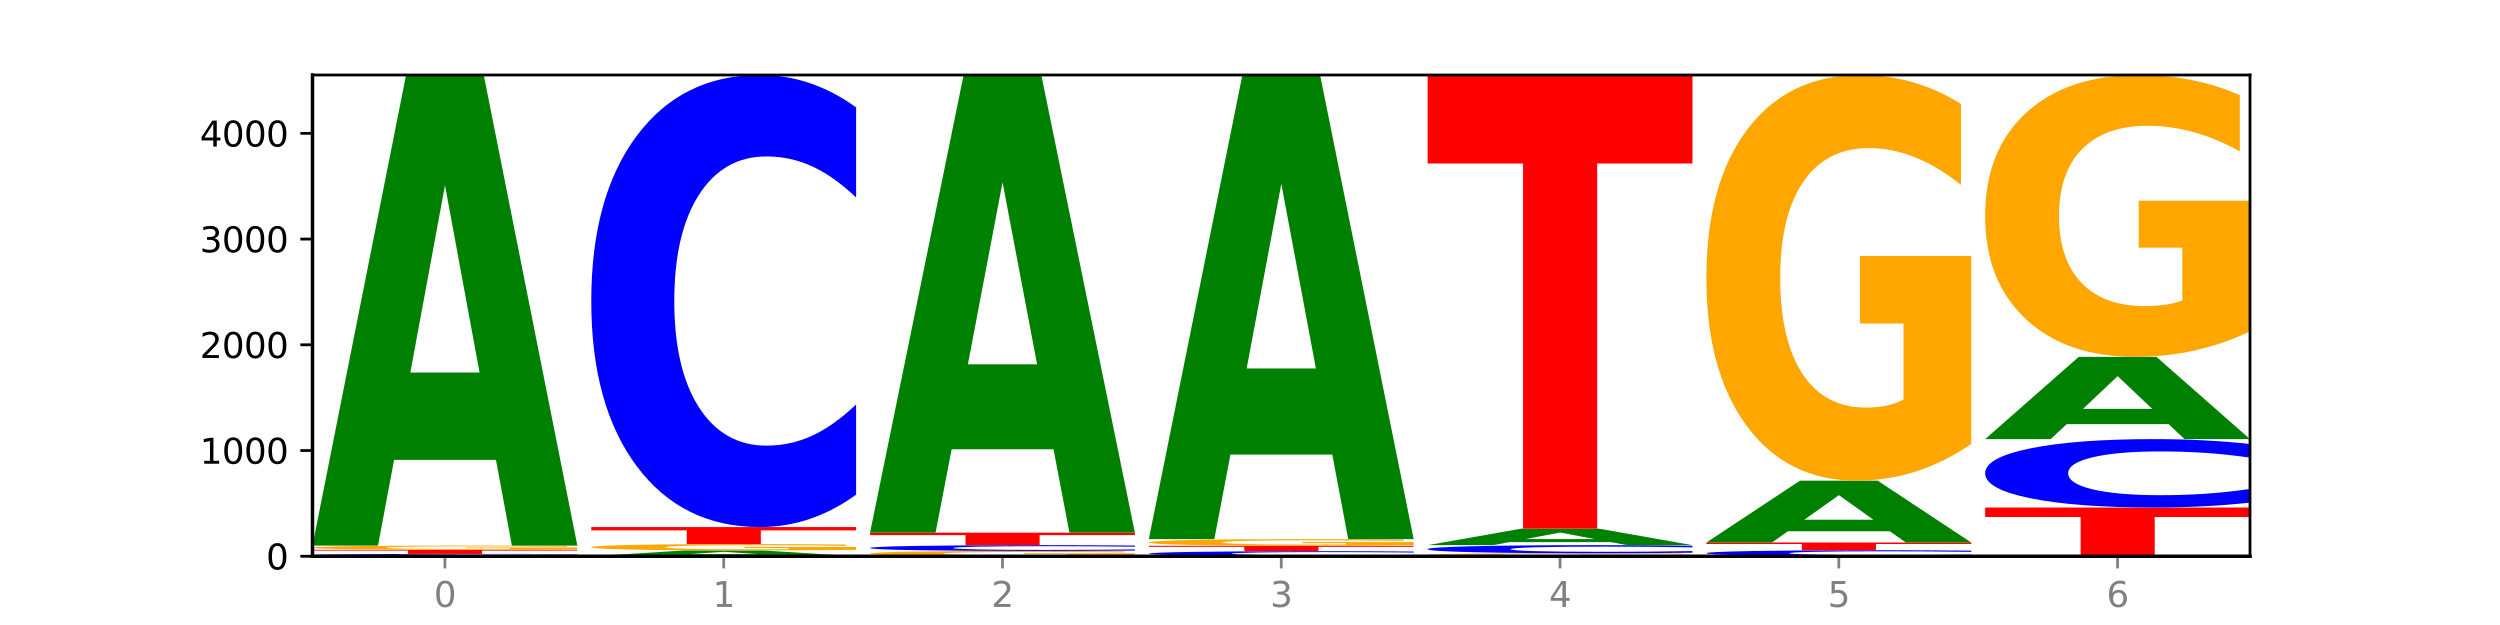 <?xml version="1.0" encoding="utf-8" standalone="no"?>
<!DOCTYPE svg PUBLIC "-//W3C//DTD SVG 1.1//EN"
  "http://www.w3.org/Graphics/SVG/1.1/DTD/svg11.dtd">
<svg xmlns:xlink="http://www.w3.org/1999/xlink" width="720pt" height="180pt" viewBox="0 0 720 180" xmlns="http://www.w3.org/2000/svg" version="1.1">
 <defs>
  <style type="text/css">*{stroke-linejoin: round; stroke-linecap: butt}</style>
 </defs>
 <g id="figure_1">
  <g id="patch_1">
   <path d="M 0 180 
L 720 180 
L 720 0 
L 0 0 
z
" style="fill: #ffffff"/>
  </g>
  <g id="axes_1">
   <g id="patch_2">
    <path d="M 90 160.2 
L 648 160.2 
L 648 21.6 
L 90 21.6 
z
" style="fill: #ffffff"/>
   </g>
   <g id="line2d_1">
    <path d="M 90 160.2 
L 648 160.2 
" clip-path="url(#p1d0ef9637a)" style="fill: none; stroke: #000000; stroke-width: 0.5; stroke-linecap: square"/>
   </g>
   <g id="patch_3">
    <path d="M 166.273 160.152 
Q 159.893 160.176 152.994 160.188 
Q 146.095 160.2 138.581 160.2 
Q 116.174 160.2 103.087 160.11 
Q 90 160.02 90 159.865 
Q 90 159.71 103.087 159.62 
Q 116.174 159.53 138.581 159.53 
Q 146.095 159.53 152.994 159.542 
Q 159.893 159.554 166.273 159.578 
L 166.273 159.712 
Q 159.836 159.68 153.59 159.665 
Q 147.344 159.651 140.445 159.651 
Q 128.069 159.651 120.978 159.708 
Q 113.906 159.765 113.906 159.865 
Q 113.906 159.965 120.978 160.022 
Q 128.069 160.079 140.445 160.079 
Q 147.344 160.079 153.59 160.065 
Q 159.836 160.05 166.273 160.018 
L 166.273 160.152 
z
" clip-path="url(#p1d0ef9637a)" style="fill: #0000ff"/>
   </g>
   <g id="patch_4">
    <path d="M 90 158.343 
L 166.273 158.343 
L 166.273 158.574 
L 138.833 158.574 
L 138.833 159.53 
L 117.494 159.53 
L 117.494 158.574 
L 90 158.574 
L 90 158.343 
z
" clip-path="url(#p1d0ef9637a)" style="fill: #ff0000"/>
   </g>
   <g id="patch_5">
    <path d="M 166.273 158.232 
Q 158.581 158.288 150.308 158.315 
Q 142.034 158.343 133.214 158.343 
Q 113.282 158.343 101.641 158.179 
Q 90 158.015 90 157.734 
Q 90 157.45 101.846 157.288 
Q 113.709 157.125 134.342 157.125 
Q 142.291 157.125 149.573 157.147 
Q 156.872 157.169 163.333 157.212 
L 163.333 157.455 
Q 156.667 157.399 150.068 157.372 
Q 143.47 157.344 136.838 157.344 
Q 124.564 157.344 117.914 157.445 
Q 111.265 157.546 111.265 157.734 
Q 111.265 157.92 117.675 158.022 
Q 124.085 158.123 135.88 158.123 
Q 139.094 158.123 141.846 158.117 
Q 144.598 158.111 146.786 158.099 
L 146.786 157.871 
L 134.222 157.871 
L 134.222 157.668 
L 166.273 157.668 
L 166.273 158.232 
z
" clip-path="url(#p1d0ef9637a)" style="fill: #ffa600"/>
   </g>
   <g id="patch_6">
    <path d="M 142.835 132.436 
L 113.501 132.436 
L 108.87 157.125 
L 90 157.125 
L 116.948 21.6 
L 139.326 21.6 
L 166.273 157.125 
L 147.419 157.125 
L 142.835 132.436 
z
M 118.18 107.283 
L 138.109 107.283 
L 128.16 53.375 
L 118.18 107.283 
z
" clip-path="url(#p1d0ef9637a)" style="fill: #008000"/>
   </g>
   <g id="patch_7">
    <path d="M 223.122 159.895 
L 193.789 159.895 
L 189.157 160.2 
L 170.288 160.2 
L 197.235 158.525 
L 219.614 158.525 
L 246.561 160.2 
L 227.707 160.2 
L 223.122 159.895 
z
M 198.467 159.584 
L 218.397 159.584 
L 208.448 158.918 
L 198.467 159.584 
z
" clip-path="url(#p1d0ef9637a)" style="fill: #008000"/>
   </g>
   <g id="patch_8">
    <path d="M 246.561 158.36 
Q 238.869 158.443 230.595 158.484 
Q 222.322 158.525 213.501 158.525 
Q 193.57 158.525 181.929 158.279 
Q 170.288 158.033 170.288 157.612 
Q 170.288 157.187 182.134 156.943 
Q 193.997 156.698 214.63 156.698 
Q 222.578 156.698 229.86 156.732 
Q 237.159 156.765 243.621 156.829 
L 243.621 157.194 
Q 236.954 157.11 230.356 157.069 
Q 223.758 157.028 217.125 157.028 
Q 204.852 157.028 198.202 157.179 
Q 191.553 157.331 191.553 157.612 
Q 191.553 157.892 197.963 158.044 
Q 204.373 158.196 216.168 158.196 
Q 219.382 158.196 222.134 158.188 
Q 224.886 158.179 227.074 158.16 
L 227.074 157.818 
L 214.51 157.818 
L 214.51 157.513 
L 246.561 157.513 
L 246.561 158.36 
z
" clip-path="url(#p1d0ef9637a)" style="fill: #ffa600"/>
   </g>
   <g id="patch_9">
    <path d="M 170.288 151.796 
L 246.561 151.796 
L 246.561 152.752 
L 219.12 152.752 
L 219.12 156.698 
L 197.782 156.698 
L 197.782 152.752 
L 170.288 152.752 
L 170.288 151.796 
z
" clip-path="url(#p1d0ef9637a)" style="fill: #ff0000"/>
   </g>
   <g id="patch_10">
    <path d="M 246.561 142.464 
Q 240.181 147.09 233.282 149.43 
Q 226.383 151.796 218.869 151.796 
Q 196.462 151.796 183.375 134.261 
Q 170.288 116.726 170.288 86.738 
Q 170.288 56.644 183.375 39.135 
Q 196.462 21.6 218.869 21.6 
Q 226.383 21.6 233.282 23.967 
Q 240.181 26.307 246.561 30.932 
L 246.561 56.886 
Q 240.123 50.754 233.878 47.903 
Q 227.632 45.052 220.733 45.052 
Q 208.357 45.052 201.266 56.159 
Q 194.194 67.24 194.194 86.738 
Q 194.194 106.156 201.266 117.264 
Q 208.357 128.344 220.733 128.344 
Q 227.632 128.344 233.878 125.493 
Q 240.123 122.616 246.561 116.484 
L 246.561 142.464 
z
" clip-path="url(#p1d0ef9637a)" style="fill: #0000ff"/>
   </g>
   <g id="patch_11">
    <path d="M 326.849 160.062 
Q 319.157 160.131 310.883 160.166 
Q 302.61 160.2 293.789 160.2 
Q 273.858 160.2 262.217 159.995 
Q 250.576 159.79 250.576 159.439 
Q 250.576 159.085 262.422 158.881 
Q 274.285 158.678 294.917 158.678 
Q 302.866 158.678 310.148 158.705 
Q 317.447 158.733 323.909 158.787 
L 323.909 159.09 
Q 317.242 159.021 310.644 158.986 
Q 304.046 158.952 297.413 158.952 
Q 285.14 158.952 278.49 159.078 
Q 271.84 159.204 271.84 159.439 
Q 271.84 159.672 278.251 159.799 
Q 284.661 159.926 296.456 159.926 
Q 299.669 159.926 302.422 159.919 
Q 305.174 159.911 307.362 159.895 
L 307.362 159.61 
L 294.798 159.61 
L 294.798 159.357 
L 326.849 159.357 
L 326.849 160.062 
z
" clip-path="url(#p1d0ef9637a)" style="fill: #ffa600"/>
   </g>
   <g id="patch_12">
    <path d="M 326.849 158.558 
Q 320.469 158.617 313.57 158.647 
Q 306.671 158.678 299.157 158.678 
Q 276.749 158.678 263.663 158.452 
Q 250.576 158.226 250.576 157.841 
Q 250.576 157.454 263.663 157.228 
Q 276.749 157.003 299.157 157.003 
Q 306.671 157.003 313.57 157.033 
Q 320.469 157.063 326.849 157.123 
L 326.849 157.457 
Q 320.411 157.378 314.166 157.341 
Q 307.92 157.305 301.021 157.305 
Q 288.645 157.305 281.554 157.447 
Q 274.482 157.59 274.482 157.841 
Q 274.482 158.091 281.554 158.233 
Q 288.645 158.376 301.021 158.376 
Q 307.92 158.376 314.166 158.339 
Q 320.411 158.302 326.849 158.223 
L 326.849 158.558 
z
" clip-path="url(#p1d0ef9637a)" style="fill: #0000ff"/>
   </g>
   <g id="patch_13">
    <path d="M 250.576 153.41 
L 326.849 153.41 
L 326.849 154.111 
L 299.408 154.111 
L 299.408 157.003 
L 278.069 157.003 
L 278.069 154.111 
L 250.576 154.111 
L 250.576 153.41 
z
" clip-path="url(#p1d0ef9637a)" style="fill: #ff0000"/>
   </g>
   <g id="patch_14">
    <path d="M 303.41 129.398 
L 274.077 129.398 
L 269.445 153.41 
L 250.576 153.41 
L 277.523 21.6 
L 299.901 21.6 
L 326.849 153.41 
L 307.995 153.41 
L 303.41 129.398 
z
M 278.755 104.935 
L 298.685 104.935 
L 288.736 52.504 
L 278.755 104.935 
z
" clip-path="url(#p1d0ef9637a)" style="fill: #008000"/>
   </g>
   <g id="patch_15">
    <path d="M 407.137 160.095 
Q 400.757 160.147 393.858 160.173 
Q 386.959 160.2 379.445 160.2 
Q 357.037 160.2 343.95 160.003 
Q 330.863 159.806 330.863 159.47 
Q 330.863 159.132 343.95 158.935 
Q 357.037 158.738 379.445 158.738 
Q 386.959 158.738 393.858 158.765 
Q 400.757 158.791 407.137 158.843 
L 407.137 159.135 
Q 400.699 159.066 394.453 159.034 
Q 388.208 159.002 381.309 159.002 
Q 368.933 159.002 361.842 159.126 
Q 354.77 159.251 354.77 159.47 
Q 354.77 159.688 361.842 159.812 
Q 368.933 159.937 381.309 159.937 
Q 388.208 159.937 394.453 159.905 
Q 400.699 159.872 407.137 159.804 
L 407.137 160.095 
z
" clip-path="url(#p1d0ef9637a)" style="fill: #0000ff"/>
   </g>
   <g id="patch_16">
    <path d="M 330.863 157.186 
L 407.137 157.186 
L 407.137 157.488 
L 379.696 157.488 
L 379.696 158.738 
L 358.357 158.738 
L 358.357 157.488 
L 330.863 157.488 
L 330.863 157.186 
z
" clip-path="url(#p1d0ef9637a)" style="fill: #ff0000"/>
   </g>
   <g id="patch_17">
    <path d="M 407.137 157.012 
Q 399.444 157.099 391.171 157.142 
Q 382.897 157.186 374.077 157.186 
Q 354.145 157.186 342.504 156.927 
Q 330.863 156.669 330.863 156.227 
Q 330.863 155.78 342.709 155.524 
Q 354.573 155.267 375.205 155.267 
Q 383.154 155.267 390.436 155.302 
Q 397.735 155.337 404.197 155.405 
L 404.197 155.787 
Q 397.53 155.7 390.932 155.657 
Q 384.333 155.613 377.701 155.613 
Q 365.427 155.613 358.778 155.772 
Q 352.128 155.931 352.128 156.227 
Q 352.128 156.52 358.538 156.68 
Q 364.949 156.84 376.744 156.84 
Q 379.957 156.84 382.709 156.831 
Q 385.462 156.821 387.65 156.802 
L 387.65 156.443 
L 375.085 156.443 
L 375.085 156.123 
L 407.137 156.123 
L 407.137 157.012 
z
" clip-path="url(#p1d0ef9637a)" style="fill: #ffa600"/>
   </g>
   <g id="patch_18">
    <path d="M 383.698 130.917 
L 354.364 130.917 
L 349.733 155.267 
L 330.863 155.267 
L 357.811 21.6 
L 380.189 21.6 
L 407.137 155.267 
L 388.283 155.267 
L 383.698 130.917 
z
M 359.043 106.109 
L 378.973 106.109 
L 369.023 52.94 
L 359.043 106.109 
z
" clip-path="url(#p1d0ef9637a)" style="fill: #008000"/>
   </g>
   <g id="patch_19">
    <path d="M 487.424 160.123 
Q 479.732 160.161 471.459 160.181 
Q 463.185 160.2 454.365 160.2 
Q 434.433 160.2 422.792 160.085 
Q 411.151 159.97 411.151 159.774 
Q 411.151 159.575 422.997 159.461 
Q 434.86 159.347 455.493 159.347 
Q 463.442 159.347 470.724 159.363 
Q 478.023 159.378 484.484 159.409 
L 484.484 159.579 
Q 477.818 159.54 471.219 159.52 
Q 464.621 159.501 457.989 159.501 
Q 445.715 159.501 439.066 159.572 
Q 432.416 159.642 432.416 159.774 
Q 432.416 159.904 438.826 159.975 
Q 445.236 160.046 457.031 160.046 
Q 460.245 160.046 462.997 160.042 
Q 465.749 160.038 467.937 160.029 
L 467.937 159.87 
L 455.373 159.87 
L 455.373 159.728 
L 487.424 159.728 
L 487.424 160.123 
z
" clip-path="url(#p1d0ef9637a)" style="fill: #ffa600"/>
   </g>
   <g id="patch_20">
    <path d="M 487.424 159.179 
Q 481.044 159.263 474.145 159.305 
Q 467.246 159.347 459.732 159.347 
Q 437.325 159.347 424.238 159.032 
Q 411.151 158.716 411.151 158.176 
Q 411.151 157.634 424.238 157.319 
Q 437.325 157.003 459.732 157.003 
Q 467.246 157.003 474.145 157.046 
Q 481.044 157.088 487.424 157.171 
L 487.424 157.638 
Q 480.987 157.528 474.741 157.477 
Q 468.495 157.425 461.596 157.425 
Q 449.221 157.425 442.129 157.625 
Q 435.057 157.825 435.057 158.176 
Q 435.057 158.526 442.129 158.726 
Q 449.221 158.925 461.596 158.925 
Q 468.495 158.925 474.741 158.874 
Q 480.987 158.822 487.424 158.712 
L 487.424 159.179 
z
" clip-path="url(#p1d0ef9637a)" style="fill: #0000ff"/>
   </g>
   <g id="patch_21">
    <path d="M 463.986 156.138 
L 434.652 156.138 
L 430.021 157.003 
L 411.151 157.003 
L 438.099 152.253 
L 460.477 152.253 
L 487.424 157.003 
L 468.571 157.003 
L 463.986 156.138 
z
M 439.331 155.256 
L 459.261 155.256 
L 449.311 153.367 
L 439.331 155.256 
z
" clip-path="url(#p1d0ef9637a)" style="fill: #008000"/>
   </g>
   <g id="patch_22">
    <path d="M 411.151 21.6 
L 487.424 21.6 
L 487.424 47.081 
L 459.984 47.081 
L 459.984 152.253 
L 438.645 152.253 
L 438.645 47.081 
L 411.151 47.081 
L 411.151 21.6 
z
" clip-path="url(#p1d0ef9637a)" style="fill: #ff0000"/>
   </g>
   <g id="patch_23">
    <path d="M 567.712 160.076 
Q 561.332 160.137 554.433 160.168 
Q 547.534 160.2 540.02 160.2 
Q 517.613 160.2 504.526 159.966 
Q 491.439 159.733 491.439 159.333 
Q 491.439 158.932 504.526 158.698 
Q 517.613 158.464 540.02 158.464 
Q 547.534 158.464 554.433 158.496 
Q 561.332 158.527 567.712 158.589 
L 567.712 158.935 
Q 561.274 158.853 555.029 158.815 
Q 548.783 158.777 541.884 158.777 
Q 529.508 158.777 522.417 158.925 
Q 515.345 159.073 515.345 159.333 
Q 515.345 159.592 522.417 159.74 
Q 529.508 159.887 541.884 159.887 
Q 548.783 159.887 555.029 159.849 
Q 561.274 159.811 567.712 159.729 
L 567.712 160.076 
z
" clip-path="url(#p1d0ef9637a)" style="fill: #0000ff"/>
   </g>
   <g id="patch_24">
    <path d="M 491.439 156.242 
L 567.712 156.242 
L 567.712 156.675 
L 540.272 156.675 
L 540.272 158.464 
L 518.933 158.464 
L 518.933 156.675 
L 491.439 156.675 
L 491.439 156.242 
z
" clip-path="url(#p1d0ef9637a)" style="fill: #ff0000"/>
   </g>
   <g id="patch_25">
    <path d="M 544.273 152.997 
L 514.94 152.997 
L 510.308 156.242 
L 491.439 156.242 
L 518.386 138.43 
L 540.765 138.43 
L 567.712 156.242 
L 548.858 156.242 
L 544.273 152.997 
z
M 519.618 149.691 
L 539.548 149.691 
L 529.599 142.606 
L 519.618 149.691 
z
" clip-path="url(#p1d0ef9637a)" style="fill: #008000"/>
   </g>
   <g id="patch_26">
    <path d="M 567.712 127.859 
Q 560.02 133.144 551.746 135.799 
Q 543.473 138.43 534.652 138.43 
Q 514.721 138.43 503.08 122.695 
Q 491.439 106.96 491.439 80.051 
Q 491.439 52.829 503.285 37.214 
Q 515.148 21.6 535.781 21.6 
Q 543.729 21.6 551.011 23.724 
Q 558.311 25.823 564.772 29.974 
L 564.772 53.263 
Q 558.105 47.929 551.507 45.299 
Q 544.909 42.644 538.276 42.644 
Q 526.003 42.644 519.353 52.346 
Q 512.704 62.023 512.704 80.051 
Q 512.704 97.91 519.114 107.66 
Q 525.524 117.385 537.319 117.385 
Q 540.533 117.385 543.285 116.83 
Q 546.037 116.251 548.225 115.044 
L 548.225 93.18 
L 535.661 93.18 
L 535.661 73.704 
L 567.712 73.704 
L 567.712 127.859 
z
" clip-path="url(#p1d0ef9637a)" style="fill: #ffa600"/>
   </g>
   <g id="patch_27">
    <path d="M 571.727 146.163 
L 648 146.163 
L 648 148.901 
L 620.559 148.901 
L 620.559 160.2 
L 599.221 160.2 
L 599.221 148.901 
L 571.727 148.901 
L 571.727 146.163 
z
" clip-path="url(#p1d0ef9637a)" style="fill: #ff0000"/>
   </g>
   <g id="patch_28">
    <path d="M 648 144.751 
Q 641.62 145.451 634.721 145.805 
Q 627.822 146.163 620.308 146.163 
Q 597.901 146.163 584.814 143.51 
Q 571.727 140.857 571.727 136.32 
Q 571.727 131.766 584.814 129.117 
Q 597.901 126.463 620.308 126.463 
Q 627.822 126.463 634.721 126.822 
Q 641.62 127.176 648 127.876 
L 648 131.802 
Q 641.562 130.875 635.317 130.443 
Q 629.071 130.012 622.172 130.012 
Q 609.796 130.012 602.705 131.693 
Q 595.633 133.369 595.633 136.32 
Q 595.633 139.258 602.705 140.938 
Q 609.796 142.615 622.172 142.615 
Q 629.071 142.615 635.317 142.184 
Q 641.562 141.748 648 140.82 
L 648 144.751 
z
" clip-path="url(#p1d0ef9637a)" style="fill: #0000ff"/>
   </g>
   <g id="patch_29">
    <path d="M 624.561 122.148 
L 595.228 122.148 
L 590.596 126.463 
L 571.727 126.463 
L 598.674 102.775 
L 621.052 102.775 
L 648 126.463 
L 629.146 126.463 
L 624.561 122.148 
z
M 599.906 117.752 
L 619.836 117.752 
L 609.887 108.329 
L 599.906 117.752 
z
" clip-path="url(#p1d0ef9637a)" style="fill: #008000"/>
   </g>
   <g id="patch_30">
    <path d="M 648 95.43 
Q 640.308 99.103 632.034 100.947 
Q 623.761 102.775 614.94 102.775 
Q 595.009 102.775 583.368 91.842 
Q 571.727 80.909 571.727 62.213 
Q 571.727 43.298 583.573 32.449 
Q 595.436 21.6 616.068 21.6 
Q 624.017 21.6 631.299 23.076 
Q 638.598 24.534 645.06 27.419 
L 645.06 43.6 
Q 638.393 39.894 631.795 38.066 
Q 625.197 36.222 618.564 36.222 
Q 606.291 36.222 599.641 42.963 
Q 592.992 49.687 592.992 62.213 
Q 592.992 74.621 599.402 81.395 
Q 605.812 88.153 617.607 88.153 
Q 620.821 88.153 623.573 87.767 
Q 626.325 87.365 628.513 86.526 
L 628.513 71.334 
L 615.949 71.334 
L 615.949 57.803 
L 648 57.803 
L 648 95.43 
z
" clip-path="url(#p1d0ef9637a)" style="fill: #ffa600"/>
   </g>
   <g id="matplotlib.axis_1">
    <g id="xtick_1">
     <g id="line2d_2">
      <defs>
       <path id="mfa9614d342" d="M 0 0 
L 0 3.5 
" style="stroke: #808080; stroke-width: 0.8"/>
      </defs>
      <g>
       <use xlink:href="#mfa9614d342" x="128.137" y="160.2" style="fill: #808080; stroke: #808080; stroke-width: 0.8"/>
      </g>
     </g>
     <g id="text_1">
      <!-- 0 -->
      <g style="fill: #808080" transform="translate(124.955 174.798) scale(0.1 -0.1)">
       <defs>
        <path id="DejaVuSans-30" d="M 2034 4250 
Q 1547 4250 1301 3770 
Q 1056 3291 1056 2328 
Q 1056 1369 1301 889 
Q 1547 409 2034 409 
Q 2525 409 2770 889 
Q 3016 1369 3016 2328 
Q 3016 3291 2770 3770 
Q 2525 4250 2034 4250 
z
M 2034 4750 
Q 2819 4750 3233 4129 
Q 3647 3509 3647 2328 
Q 3647 1150 3233 529 
Q 2819 -91 2034 -91 
Q 1250 -91 836 529 
Q 422 1150 422 2328 
Q 422 3509 836 4129 
Q 1250 4750 2034 4750 
z
" transform="scale(0.016)"/>
       </defs>
       <use xlink:href="#DejaVuSans-30"/>
      </g>
     </g>
    </g>
    <g id="xtick_2">
     <g id="line2d_3">
      <g>
       <use xlink:href="#mfa9614d342" x="208.424" y="160.2" style="fill: #808080; stroke: #808080; stroke-width: 0.8"/>
      </g>
     </g>
     <g id="text_2">
      <!-- 1 -->
      <g style="fill: #808080" transform="translate(205.243 174.798) scale(0.1 -0.1)">
       <defs>
        <path id="DejaVuSans-31" d="M 794 531 
L 1825 531 
L 1825 4091 
L 703 3866 
L 703 4441 
L 1819 4666 
L 2450 4666 
L 2450 531 
L 3481 531 
L 3481 0 
L 794 0 
L 794 531 
z
" transform="scale(0.016)"/>
       </defs>
       <use xlink:href="#DejaVuSans-31"/>
      </g>
     </g>
    </g>
    <g id="xtick_3">
     <g id="line2d_4">
      <g>
       <use xlink:href="#mfa9614d342" x="288.712" y="160.2" style="fill: #808080; stroke: #808080; stroke-width: 0.8"/>
      </g>
     </g>
     <g id="text_3">
      <!-- 2 -->
      <g style="fill: #808080" transform="translate(285.531 174.798) scale(0.1 -0.1)">
       <defs>
        <path id="DejaVuSans-32" d="M 1228 531 
L 3431 531 
L 3431 0 
L 469 0 
L 469 531 
Q 828 903 1448 1529 
Q 2069 2156 2228 2338 
Q 2531 2678 2651 2914 
Q 2772 3150 2772 3378 
Q 2772 3750 2511 3984 
Q 2250 4219 1831 4219 
Q 1534 4219 1204 4116 
Q 875 4013 500 3803 
L 500 4441 
Q 881 4594 1212 4672 
Q 1544 4750 1819 4750 
Q 2544 4750 2975 4387 
Q 3406 4025 3406 3419 
Q 3406 3131 3298 2873 
Q 3191 2616 2906 2266 
Q 2828 2175 2409 1742 
Q 1991 1309 1228 531 
z
" transform="scale(0.016)"/>
       </defs>
       <use xlink:href="#DejaVuSans-32"/>
      </g>
     </g>
    </g>
    <g id="xtick_4">
     <g id="line2d_5">
      <g>
       <use xlink:href="#mfa9614d342" x="369" y="160.2" style="fill: #808080; stroke: #808080; stroke-width: 0.8"/>
      </g>
     </g>
     <g id="text_4">
      <!-- 3 -->
      <g style="fill: #808080" transform="translate(365.819 174.798) scale(0.1 -0.1)">
       <defs>
        <path id="DejaVuSans-33" d="M 2597 2516 
Q 3050 2419 3304 2112 
Q 3559 1806 3559 1356 
Q 3559 666 3084 287 
Q 2609 -91 1734 -91 
Q 1441 -91 1130 -33 
Q 819 25 488 141 
L 488 750 
Q 750 597 1062 519 
Q 1375 441 1716 441 
Q 2309 441 2620 675 
Q 2931 909 2931 1356 
Q 2931 1769 2642 2001 
Q 2353 2234 1838 2234 
L 1294 2234 
L 1294 2753 
L 1863 2753 
Q 2328 2753 2575 2939 
Q 2822 3125 2822 3475 
Q 2822 3834 2567 4026 
Q 2313 4219 1838 4219 
Q 1578 4219 1281 4162 
Q 984 4106 628 3988 
L 628 4550 
Q 988 4650 1302 4700 
Q 1616 4750 1894 4750 
Q 2613 4750 3031 4423 
Q 3450 4097 3450 3541 
Q 3450 3153 3228 2886 
Q 3006 2619 2597 2516 
z
" transform="scale(0.016)"/>
       </defs>
       <use xlink:href="#DejaVuSans-33"/>
      </g>
     </g>
    </g>
    <g id="xtick_5">
     <g id="line2d_6">
      <g>
       <use xlink:href="#mfa9614d342" x="449.288" y="160.2" style="fill: #808080; stroke: #808080; stroke-width: 0.8"/>
      </g>
     </g>
     <g id="text_5">
      <!-- 4 -->
      <g style="fill: #808080" transform="translate(446.107 174.798) scale(0.1 -0.1)">
       <defs>
        <path id="DejaVuSans-34" d="M 2419 4116 
L 825 1625 
L 2419 1625 
L 2419 4116 
z
M 2253 4666 
L 3047 4666 
L 3047 1625 
L 3713 1625 
L 3713 1100 
L 3047 1100 
L 3047 0 
L 2419 0 
L 2419 1100 
L 313 1100 
L 313 1709 
L 2253 4666 
z
" transform="scale(0.016)"/>
       </defs>
       <use xlink:href="#DejaVuSans-34"/>
      </g>
     </g>
    </g>
    <g id="xtick_6">
     <g id="line2d_7">
      <g>
       <use xlink:href="#mfa9614d342" x="529.576" y="160.2" style="fill: #808080; stroke: #808080; stroke-width: 0.8"/>
      </g>
     </g>
     <g id="text_6">
      <!-- 5 -->
      <g style="fill: #808080" transform="translate(526.394 174.798) scale(0.1 -0.1)">
       <defs>
        <path id="DejaVuSans-35" d="M 691 4666 
L 3169 4666 
L 3169 4134 
L 1269 4134 
L 1269 2991 
Q 1406 3038 1543 3061 
Q 1681 3084 1819 3084 
Q 2600 3084 3056 2656 
Q 3513 2228 3513 1497 
Q 3513 744 3044 326 
Q 2575 -91 1722 -91 
Q 1428 -91 1123 -41 
Q 819 9 494 109 
L 494 744 
Q 775 591 1075 516 
Q 1375 441 1709 441 
Q 2250 441 2565 725 
Q 2881 1009 2881 1497 
Q 2881 1984 2565 2268 
Q 2250 2553 1709 2553 
Q 1456 2553 1204 2497 
Q 953 2441 691 2322 
L 691 4666 
z
" transform="scale(0.016)"/>
       </defs>
       <use xlink:href="#DejaVuSans-35"/>
      </g>
     </g>
    </g>
    <g id="xtick_7">
     <g id="line2d_8">
      <g>
       <use xlink:href="#mfa9614d342" x="609.863" y="160.2" style="fill: #808080; stroke: #808080; stroke-width: 0.8"/>
      </g>
     </g>
     <g id="text_7">
      <!-- 6 -->
      <g style="fill: #808080" transform="translate(606.682 174.798) scale(0.1 -0.1)">
       <defs>
        <path id="DejaVuSans-36" d="M 2113 2584 
Q 1688 2584 1439 2293 
Q 1191 2003 1191 1497 
Q 1191 994 1439 701 
Q 1688 409 2113 409 
Q 2538 409 2786 701 
Q 3034 994 3034 1497 
Q 3034 2003 2786 2293 
Q 2538 2584 2113 2584 
z
M 3366 4563 
L 3366 3988 
Q 3128 4100 2886 4159 
Q 2644 4219 2406 4219 
Q 1781 4219 1451 3797 
Q 1122 3375 1075 2522 
Q 1259 2794 1537 2939 
Q 1816 3084 2150 3084 
Q 2853 3084 3261 2657 
Q 3669 2231 3669 1497 
Q 3669 778 3244 343 
Q 2819 -91 2113 -91 
Q 1303 -91 875 529 
Q 447 1150 447 2328 
Q 447 3434 972 4092 
Q 1497 4750 2381 4750 
Q 2619 4750 2861 4703 
Q 3103 4656 3366 4563 
z
" transform="scale(0.016)"/>
       </defs>
       <use xlink:href="#DejaVuSans-36"/>
      </g>
     </g>
    </g>
   </g>
   <g id="matplotlib.axis_2">
    <g id="ytick_1">
     <g id="line2d_9">
      <defs>
       <path id="m94898353fc" d="M 0 0 
L -3.5 0 
" style="stroke: #000000; stroke-width: 0.8"/>
      </defs>
      <g>
       <use xlink:href="#m94898353fc" x="90" y="160.2" style="stroke: #000000; stroke-width: 0.8"/>
      </g>
     </g>
     <g id="text_8">
      <!-- 0 -->
      <g transform="translate(76.638 163.999) scale(0.1 -0.1)">
       <use xlink:href="#DejaVuSans-30"/>
      </g>
     </g>
    </g>
    <g id="ytick_2">
     <g id="line2d_10">
      <g>
       <use xlink:href="#m94898353fc" x="90" y="129.752" style="stroke: #000000; stroke-width: 0.8"/>
      </g>
     </g>
     <g id="text_9">
      <!-- 1000 -->
      <g transform="translate(57.55 133.551) scale(0.1 -0.1)">
       <use xlink:href="#DejaVuSans-31"/>
       <use xlink:href="#DejaVuSans-30" x="63.623"/>
       <use xlink:href="#DejaVuSans-30" x="127.246"/>
       <use xlink:href="#DejaVuSans-30" x="190.869"/>
      </g>
     </g>
    </g>
    <g id="ytick_3">
     <g id="line2d_11">
      <g>
       <use xlink:href="#m94898353fc" x="90" y="99.304" style="stroke: #000000; stroke-width: 0.8"/>
      </g>
     </g>
     <g id="text_10">
      <!-- 2000 -->
      <g transform="translate(57.55 103.103) scale(0.1 -0.1)">
       <use xlink:href="#DejaVuSans-32"/>
       <use xlink:href="#DejaVuSans-30" x="63.623"/>
       <use xlink:href="#DejaVuSans-30" x="127.246"/>
       <use xlink:href="#DejaVuSans-30" x="190.869"/>
      </g>
     </g>
    </g>
    <g id="ytick_4">
     <g id="line2d_12">
      <g>
       <use xlink:href="#m94898353fc" x="90" y="68.856" style="stroke: #000000; stroke-width: 0.8"/>
      </g>
     </g>
     <g id="text_11">
      <!-- 3000 -->
      <g transform="translate(57.55 72.655) scale(0.1 -0.1)">
       <use xlink:href="#DejaVuSans-33"/>
       <use xlink:href="#DejaVuSans-30" x="63.623"/>
       <use xlink:href="#DejaVuSans-30" x="127.246"/>
       <use xlink:href="#DejaVuSans-30" x="190.869"/>
      </g>
     </g>
    </g>
    <g id="ytick_5">
     <g id="line2d_13">
      <g>
       <use xlink:href="#m94898353fc" x="90" y="38.407" style="stroke: #000000; stroke-width: 0.8"/>
      </g>
     </g>
     <g id="text_12">
      <!-- 4000 -->
      <g transform="translate(57.55 42.207) scale(0.1 -0.1)">
       <use xlink:href="#DejaVuSans-34"/>
       <use xlink:href="#DejaVuSans-30" x="63.623"/>
       <use xlink:href="#DejaVuSans-30" x="127.246"/>
       <use xlink:href="#DejaVuSans-30" x="190.869"/>
      </g>
     </g>
    </g>
   </g>
   <g id="patch_31">
    <path d="M 90 160.2 
L 90 21.6 
" style="fill: none; stroke: #000000; stroke-linejoin: miter; stroke-linecap: square"/>
   </g>
   <g id="patch_32">
    <path d="M 648 160.2 
L 648 21.6 
" style="fill: none; stroke: #000000; stroke-width: 0.8; stroke-linejoin: miter; stroke-linecap: square"/>
   </g>
   <g id="patch_33">
    <path d="M 90 160.2 
L 648 160.2 
" style="fill: none; stroke: #000000; stroke-linejoin: miter; stroke-linecap: square"/>
   </g>
   <g id="patch_34">
    <path d="M 90 21.6 
L 648 21.6 
" style="fill: none; stroke: #000000; stroke-width: 0.8; stroke-linejoin: miter; stroke-linecap: square"/>
   </g>
  </g>
 </g>
 <defs>
  <clipPath id="p1d0ef9637a">
   <rect x="90" y="21.6" width="558" height="138.6"/>
  </clipPath>
 </defs>
</svg>
